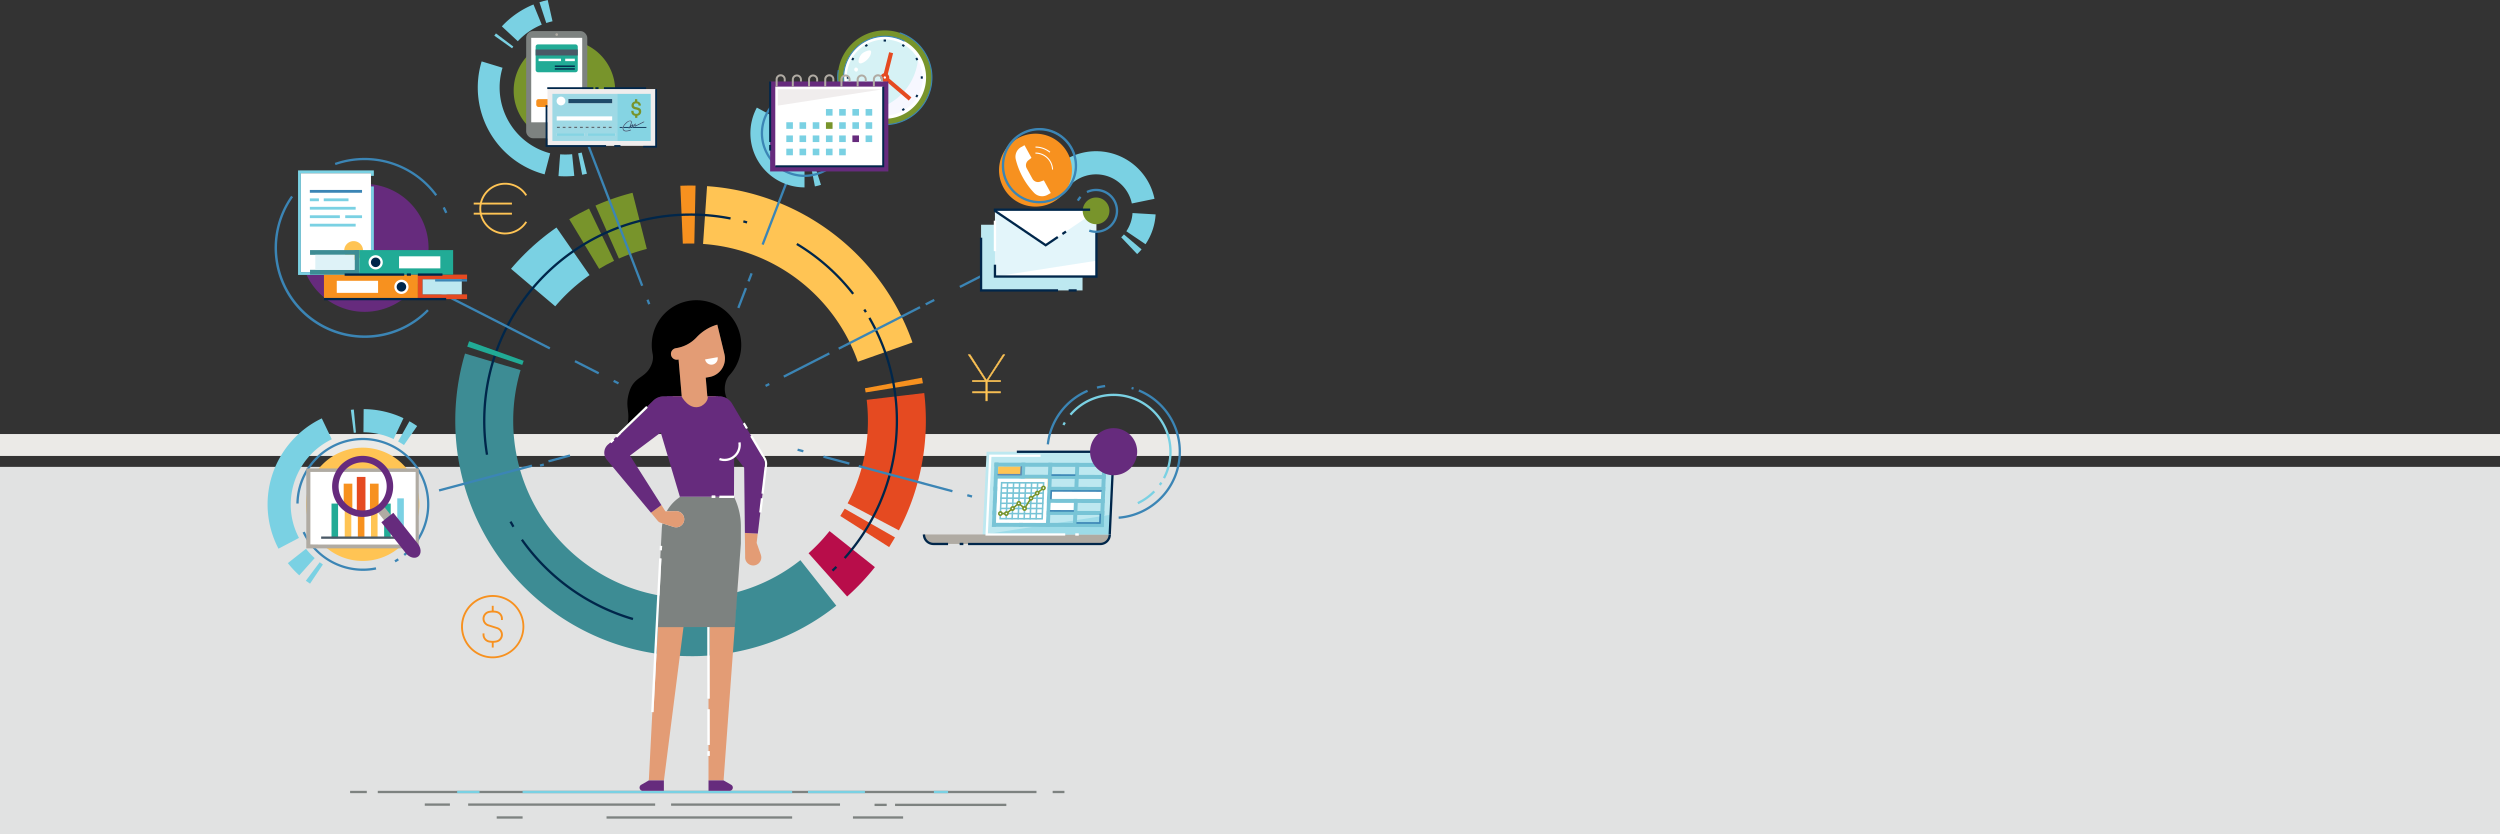 <svg id="Layer_9" data-name="Layer 9" xmlns="http://www.w3.org/2000/svg" xmlns:xlink="http://www.w3.org/1999/xlink" viewBox="0 0 2565.22 855.97"><rect x="0" y="0" width="2565.22" height="855.97" fill="#333333" stroke="none"/><defs><style>.cls-1{fill:none;}.cls-2{fill:#e1e2e2;}.cls-3{fill:#ebeae7;}.cls-4{clip-path:url(#clip-path);}.cls-5{fill:#ffc454;}.cls-6{fill:#b80d4a;}.cls-7{fill:#e54a21;}.cls-8{fill:#f7911f;}.cls-9{fill:#78942b;}.cls-10{fill:#7ad1e3;}.cls-11{fill:#3d8c94;}.cls-12{fill:#00264a;}.cls-13{fill:#21ab96;}.cls-14{fill:#bde8f0;}.cls-15{fill:#b0aba3;}.cls-16{fill:#9cdbe8;}.cls-17{fill:#fff;}.cls-18{fill:#78c4d6;}.cls-19{fill:#ffc25c;}.cls-20{fill:#3b85b5;}.cls-21{fill:#5e8ab5;}.cls-22{fill:#662b7d;}.cls-23{fill:#e3f5fa;}.cls-24{fill:#f7f7ff;}.cls-25{fill:#d6f2f5;}.cls-26{fill:#f0eded;}.cls-27{fill:#7d8280;}.cls-28{fill:#4a5966;}.cls-29{fill:#9ed9e5;}.cls-30{fill:#85d4e3;}.cls-31{fill:#1f4a69;}.cls-32{fill:#576e78;}.cls-33{fill:#1a4769;}.cls-34{fill:#def2f7;}.cls-35{fill:#e39c75;}</style><clipPath id="clip-path" transform="translate(0 0)"><rect class="cls-1" width="2565.22" height="855.97"/></clipPath></defs><rect class="cls-2" y="479.06" width="2565.22" height="376.9"/><rect class="cls-3" y="445.35" width="2565.22" height="22.49"/><g class="cls-4"><path class="cls-5" d="M880.22,371.2A181.78,181.78,0,0,0,721.39,250.31L725.5,191a241.15,241.15,0,0,1,210.78,160.4Z" transform="translate(0 0)"/><path class="cls-6" d="M869.25,612.06l-39.59-44.38a182.87,182.87,0,0,0,21.5-22.76l46.57,37a243.82,243.82,0,0,1-28.48,30.15" transform="translate(0 0)"/><path class="cls-7" d="M912.35,561.39l-50.16-31.94c1.57-2.46,3.09-5,4.52-7.48l51.63,29.49c-1.9,3.33-3.91,6.67-6,9.93" transform="translate(0 0)"/><path class="cls-7" d="M922.35,544.17l-52.62-27.7a179.87,179.87,0,0,0,20.82-84.63,184.32,184.32,0,0,0-1.26-21.57l59.06-7a242.36,242.36,0,0,1-26,140.86" transform="translate(0 0)"/><path class="cls-8" d="M888.23,402.67c-.23-1.43-.47-2.86-.74-4.28L946,387.54q.52,2.83,1,5.69Z" transform="translate(0 0)"/><path class="cls-8" d="M700.64,250l-2.55-59.41c5.17-.22,10.42-.28,15.59-.17l-1.26,59.45c-3.9-.08-7.88,0-11.78.13" transform="translate(0 0)"/><path class="cls-9" d="M635.07,265.32,611,210.94a239.43,239.43,0,0,1,38.06-13.14l14.62,57.64a181.39,181.39,0,0,0-28.63,9.88" transform="translate(0 0)"/><path class="cls-9" d="M614.8,275.87l-30.7-50.93c6.56-4,13.38-7.64,20.29-10.95l25.69,53.63c-5.2,2.49-10.34,5.27-15.28,8.25" transform="translate(0 0)"/><path class="cls-10" d="M569.69,314.27l-45.36-38.45A242.74,242.74,0,0,1,571,233.45l33.94,48.84a183.08,183.08,0,0,0-35.2,32" transform="translate(0 0)"/><path class="cls-11" d="M708.59,673.27c-133.13,0-241.44-108.3-241.44-241.43a241.85,241.85,0,0,1,10-69.07l57,17a182.25,182.25,0,0,0-7.55,52.08c0,100.34,81.63,182,182,182a180,180,0,0,0,112.66-39.07l36.85,46.68a239,239,0,0,1-149.51,51.85" transform="translate(0 0)"/><path class="cls-12" d="M766.24,229.32c-1.26-.36-2.53-.71-3.8-1l.61-2.3q1.92.51,3.84,1.05Z" transform="translate(0 0)"/><path class="cls-12" d="M498.54,466.74a215,215,0,0,1-2.84-34.9C495.7,314.45,591.2,219,708.59,219a214.47,214.47,0,0,1,41.24,4l-.46,2.34a212.09,212.09,0,0,0-40.78-3.95c-116.08,0-210.51,94.43-210.51,210.51a212.57,212.57,0,0,0,2.81,34.52Z" transform="translate(0 0)"/><path class="cls-12" d="M525.85,541.13c-1-1.74-2.07-3.52-3.07-5.3l2.08-1.16c1,1.76,2,3.52,3,5.23Z" transform="translate(0 0)"/><path class="cls-12" d="M649.17,636.32a213.8,213.8,0,0,1-114.63-81.86l1.94-1.37A211.43,211.43,0,0,0,649.83,634Z" transform="translate(0 0)"/><path class="cls-12" d="M855,586.4l-1.64-1.72q2-1.92,4-3.89l1.68,1.68c-1.32,1.33-2.67,2.64-4,3.93" transform="translate(0 0)"/><path class="cls-12" d="M867.57,573.42l-1.77-1.58a210.62,210.62,0,0,0,25.25-245.06l2.06-1.19a213,213,0,0,1-25.54,247.83" transform="translate(0 0)"/><path class="cls-12" d="M887.52,320.89c-.56-.9-1.12-1.79-1.69-2.68l2-1.29c.58.9,1.15,1.8,1.71,2.71Z" transform="translate(0 0)"/><path class="cls-12" d="M874.49,302.24A210.58,210.58,0,0,0,817,251.35l1.23-2a212.89,212.89,0,0,1,58.13,51.46Z" transform="translate(0 0)"/><path class="cls-13" d="M535.85,374.42l-56.43-18.74q.91-2.78,1.91-5.53l56,20.1c-.5,1.39-1,2.78-1.45,4.17" transform="translate(0 0)"/><path class="cls-14" d="M1142.64,463.54l-3,64.61v0l-.36,7.93-.58,12.31a8.54,8.54,0,0,1-8.53,8.15H1007.94l.38-8.15,4-84.87Z" transform="translate(0 0)"/><path class="cls-15" d="M1138.68,548.42l0,.45a9.73,9.73,0,0,1-9.71,9.28H957.76a9.73,9.73,0,0,1-9.73-9.73Z" transform="translate(0 0)"/><path class="cls-12" d="M972.79,559.33h-15a10.93,10.93,0,0,1-10.92-10.91h2.38a8.55,8.55,0,0,0,8.54,8.54h15Z" transform="translate(0 0)"/></g><rect class="cls-12" x="984.67" y="556.96" width="3.82" height="2.38"/><g class="cls-4"><path class="cls-12" d="M1129,559.33H993.33V557H1129a8.53,8.53,0,0,0,8.53-8.14l0-.46,2.37.11,0,.46a10.89,10.89,0,0,1-10.9,10.4" transform="translate(0 0)"/></g><polygon class="cls-16" points="1139.62 528.17 1139.26 536.1 1138.68 548.41 1009.64 548.41 1014.08 547.72 1139.62 528.17"/><polygon class="cls-12" points="1139.87 548.47 1137.5 548.36 1141.39 464.73 1043.36 464.73 1043.36 462.36 1143.88 462.36 1139.87 548.47"/><rect class="cls-17" x="1103.32" y="547.23" width="3.59" height="2.38"/><polygon class="cls-17" points="1093 549.6 1011.16 549.6 1015.03 466.43 1067.67 466.43 1067.67 468.8 1017.3 468.8 1013.65 547.23 1093 547.23 1093 549.6"/><polygon class="cls-18" points="1135.02 479.15 1020.27 478.85 1020.44 474.69 1135.19 474.99 1135.02 479.15"/><polygon class="cls-18" points="1132.52 540.82 1017.76 540.52 1017.93 536.36 1132.68 536.65 1132.52 540.82"/><polygon class="cls-18" points="1024.52 474.7 1021.84 540.53 1017.76 540.52 1020.44 474.69 1024.52 474.7"/><polygon class="cls-18" points="1135.19 474.99 1132.52 540.82 1128.44 540.8 1131.11 474.98 1135.19 474.99"/><polygon class="cls-18" points="1107.52 474.92 1104.85 540.74 1100.77 540.73 1103.44 474.9 1107.52 474.92"/><polygon class="cls-18" points="1079.86 474.84 1077.18 540.67 1073.1 540.66 1075.78 474.83 1079.86 474.84"/><polygon class="cls-18" points="1052.19 474.77 1049.51 540.6 1045.43 540.59 1048.11 474.76 1052.19 474.77"/><polygon class="cls-18" points="1133.02 528.48 1018.26 528.18 1018.43 524.02 1133.19 524.32 1133.02 528.48"/><polygon class="cls-18" points="1133.52 516.15 1018.76 515.85 1018.93 511.69 1133.69 511.99 1133.52 516.15"/><polygon class="cls-18" points="1134.02 503.82 1019.27 503.52 1019.44 499.36 1134.19 499.65 1134.02 503.82"/><polygon class="cls-18" points="1134.52 491.48 1019.77 491.19 1019.94 487.02 1134.69 487.32 1134.52 491.48"/><polygon class="cls-5" points="1047.61 487.1 1024.02 487.03 1024.35 478.86 1047.94 478.93 1047.61 487.1"/><polygon class="cls-19" points="1074.77 499.5 1051.18 499.44 1051.52 491.27 1075.11 491.33 1074.77 499.5"/><polygon class="cls-17" points="1101.44 524.24 1077.85 524.18 1078.18 516.01 1101.77 516.07 1101.44 524.24"/><polygon class="cls-17" points="1129.61 511.98 1078.35 511.84 1078.68 503.67 1129.94 503.81 1129.61 511.98"/><polygon class="cls-17" points="1073.25 536.5 1022.01 536.37 1023.85 491.2 1075.09 491.33 1073.25 536.5"/><polygon class="cls-20" points="1047.87 487.37 1024.01 487.31 1024.03 486.76 1047.35 486.82 1047.67 478.93 1048.21 478.93 1047.87 487.37"/><polygon class="cls-21" points="1047.87 487.37 1047.87 486.85 1024.55 486.79 1024.55 486.78 1024.03 486.76 1024.03 487.28 1047.85 487.34 1048.17 479.45 1048.21 479.45 1048.21 478.93 1047.69 478.9 1047.35 487.35 1047.87 487.37 1047.87 486.85 1047.87 487.37 1048.39 487.39 1048.75 478.41 1047.17 478.4 1046.85 486.29 1023.53 486.23 1023.46 487.83 1048.37 487.89 1048.39 487.39 1047.87 487.37"/><path class="cls-18" d="M1026.54,531.94l42.56.11,1.47-36.29-42.55-.11Zm43.08.66-43.64-.11,1.52-37.4,43.64.12Z" transform="translate(0 0)"/><path class="cls-18" d="M1026.54,531.94v.52l43.06.11,1.52-37.33-43.6-.11L1026,532.45h.54v-.52l.52,0,1.46-35.79,41.51.11-1.43,35.24-42.06-.11v.53l.52,0Zm43.08.66v-.52l-43.1-.11,1.48-36.35,42.6.11-1.5,36.85.52,0v0l.52,0,1.54-37.93-44.68-.12L1025.43,533l44.69.11,0-.5Z" transform="translate(0 0)"/><path class="cls-17" d="M1033.92,495.22l-1.51,37.09Z" transform="translate(0 0)"/><polygon class="cls-18" points="1034.19 495.22 1033.65 495.22 1032.14 532.31 1032.68 532.31 1034.19 495.22"/><polygon class="cls-18" points="1034.19 495.22 1034.19 494.7 1033.65 494.7 1033.15 494.7 1031.6 532.83 1033.18 532.83 1034.73 494.7 1034.19 494.7 1034.19 495.22 1033.67 495.2 1032.18 531.79 1032.14 531.79 1032.14 532.31 1032.66 532.33 1034.15 495.75 1034.19 495.75 1034.19 495.22 1033.67 495.2 1034.19 495.22"/><path class="cls-17" d="M1040.08,495.24l-1.51,37.08Z" transform="translate(0 0)"/><polygon class="cls-18" points="1040.35 495.24 1039.81 495.24 1038.3 532.32 1038.84 532.32 1040.35 495.24"/><polygon class="cls-18" points="1040.35 495.24 1040.35 494.72 1039.81 494.72 1039.31 494.72 1037.76 532.84 1039.34 532.85 1040.89 494.72 1040.35 494.72 1040.35 495.24 1039.83 495.22 1038.34 531.8 1038.3 531.8 1038.3 532.32 1038.82 532.34 1040.31 495.76 1040.35 495.76 1040.35 495.24 1039.83 495.22 1040.35 495.24"/><path class="cls-17" d="M1046.24,495.26l-1.51,37.08Z" transform="translate(0 0)"/><polygon class="cls-18" points="1046.51 495.26 1045.96 495.25 1044.45 532.34 1045 532.34 1046.51 495.26"/><polygon class="cls-18" points="1046.51 495.26 1046.51 494.74 1045.96 494.73 1045.46 494.73 1043.91 532.86 1045.5 532.86 1047.05 494.74 1046.51 494.74 1046.51 495.26 1045.99 495.24 1044.5 531.82 1044.46 531.82 1044.45 532.34 1044.97 532.36 1046.46 495.78 1046.51 495.78 1046.51 495.26 1045.99 495.24 1046.51 495.26"/><path class="cls-17" d="M1052.39,495.27l-1.51,37.09Z" transform="translate(0 0)"/><polygon class="cls-18" points="1052.66 495.27 1052.12 495.27 1050.61 532.36 1051.16 532.36 1052.66 495.27"/><polygon class="cls-18" points="1052.66 495.27 1052.66 494.75 1052.12 494.75 1051.62 494.75 1050.07 532.88 1051.66 532.88 1053.21 494.75 1052.66 494.75 1052.66 495.27 1052.14 495.25 1050.65 531.83 1050.61 531.83 1050.61 532.36 1051.13 532.38 1052.62 495.79 1052.66 495.79 1052.66 495.27 1052.14 495.25 1052.66 495.27"/><path class="cls-17" d="M1058.55,495.29,1057,532.37Z" transform="translate(0 0)"/><polygon class="cls-18" points="1058.82 495.29 1058.28 495.29 1056.77 532.37 1057.31 532.37 1058.82 495.29"/><polygon class="cls-18" points="1058.82 495.29 1058.82 494.77 1058.28 494.76 1057.78 494.76 1056.23 532.89 1057.81 532.89 1059.36 494.77 1058.82 494.77 1058.82 495.29 1058.3 495.27 1056.81 531.85 1056.77 531.85 1056.77 532.37 1057.29 532.39 1058.78 495.81 1058.82 495.81 1058.82 495.29 1058.3 495.27 1058.82 495.29"/><path class="cls-17" d="M1064.71,495.3l-1.51,37.09Z" transform="translate(0 0)"/><polygon class="cls-18" points="1064.98 495.3 1064.43 495.3 1062.93 532.39 1063.47 532.39 1064.98 495.3"/><polygon class="cls-18" points="1064.98 495.3 1064.98 494.78 1064.44 494.78 1063.93 494.78 1062.38 532.91 1063.97 532.91 1065.52 494.78 1064.98 494.78 1064.98 495.3 1064.46 495.28 1062.97 531.87 1062.93 531.87 1062.93 532.39 1063.45 532.41 1064.93 495.82 1064.98 495.82 1064.98 495.3 1064.46 495.28 1064.98 495.3"/><path class="cls-17" d="M1069.58,527.06l-43.1-.12Z" transform="translate(0 0)"/><polygon class="cls-18" points="1026.47 527.22 1069.57 527.33 1069.59 526.78 1026.49 526.67 1026.47 527.22"/><polygon class="cls-18" points="1069.59 526.78 1069.59 526.26 1025.99 526.14 1025.92 527.74 1070.07 527.86 1070.13 526.26 1069.59 526.26 1069.59 526.78 1069.07 526.76 1069.07 526.81 1027.01 526.7 1027.01 526.69 1026.49 526.67 1026.49 527.19 1069.59 527.3 1069.59 526.78 1069.07 526.76 1069.59 526.78"/><path class="cls-17" d="M1069.79,521.79l-43.1-.11Z" transform="translate(0 0)"/><polygon class="cls-18" points="1026.68 521.96 1069.78 522.07 1069.81 521.51 1026.7 521.4 1026.68 521.96"/><polygon class="cls-18" points="1069.81 521.51 1069.81 520.99 1026.2 520.88 1026.14 522.48 1070.28 522.59 1070.35 521 1069.81 520.99 1069.81 521.51 1069.28 521.49 1069.28 521.55 1027.22 521.44 1027.22 521.42 1026.7 521.4 1026.7 521.92 1069.8 522.04 1069.81 521.51 1069.28 521.49 1069.81 521.51"/><path class="cls-17" d="M1070,516.53l-43.1-.11Z" transform="translate(0 0)"/><polygon class="cls-18" points="1026.9 516.7 1070 516.81 1070.02 516.25 1026.92 516.14 1026.9 516.7"/><polygon class="cls-18" points="1070.02 516.25 1070.02 515.73 1026.42 515.62 1026.35 517.22 1070.5 517.33 1070.56 515.73 1070.02 515.73 1070.02 516.25 1069.5 516.23 1069.5 516.28 1027.44 516.17 1027.44 516.16 1026.92 516.14 1026.92 516.66 1070.02 516.77 1070.02 516.25 1069.5 516.23 1070.02 516.25"/><path class="cls-17" d="M1070.22,511.27l-43.1-.12Z" transform="translate(0 0)"/><polygon class="cls-18" points="1027.11 511.43 1070.21 511.54 1070.23 510.99 1027.13 510.88 1027.11 511.43"/><polygon class="cls-18" points="1070.23 510.99 1070.23 510.47 1026.63 510.36 1026.57 511.95 1070.71 512.07 1070.78 510.47 1070.23 510.47 1070.23 510.99 1069.71 510.97 1069.71 511.02 1027.65 510.91 1027.65 510.9 1027.13 510.88 1027.13 511.4 1070.23 511.51 1070.23 510.99 1069.71 510.97 1070.23 510.99"/><path class="cls-17" d="M1070.44,506l-43.1-.11Z" transform="translate(0 0)"/><polygon class="cls-18" points="1027.33 506.17 1070.42 506.28 1070.45 505.73 1027.35 505.61 1027.33 506.17"/><polygon class="cls-18" points="1070.45 505.73 1070.45 505.2 1026.85 505.09 1026.78 506.69 1070.92 506.8 1070.99 505.21 1070.45 505.2 1070.45 505.73 1069.93 505.7 1069.92 505.76 1027.87 505.65 1027.87 505.64 1027.35 505.61 1027.35 506.13 1070.45 506.25 1070.45 505.73 1069.93 505.7 1070.45 505.73"/><path class="cls-17" d="M1070.65,500.74l-43.1-.11Z" transform="translate(0 0)"/><polygon class="cls-18" points="1027.54 500.91 1070.64 501.02 1070.66 500.46 1027.56 500.35 1027.54 500.91"/><polygon class="cls-18" points="1070.66 500.46 1070.66 499.94 1027.06 499.83 1027 501.43 1071.14 501.54 1071.2 499.94 1070.66 499.94 1070.66 500.46 1070.14 500.44 1070.14 500.5 1028.08 500.39 1028.08 500.37 1027.56 500.35 1027.56 500.87 1070.66 500.98 1070.66 500.46 1070.14 500.44 1070.66 500.46"/><polygon class="cls-21" points="1070.48 500.53 1057.7 511.05 1051.26 521.32 1045.39 516.1 1032.54 526.68 1026.49 526.67 1026.47 527.22 1032.72 527.24 1045.36 516.83 1051.37 522.17 1058.1 511.42 1070.81 500.95 1070.48 500.53"/><polygon class="cls-9" points="1070.48 500.53 1070.15 500.13 1057.3 510.7 1051.15 520.52 1045.4 515.42 1032.36 526.16 1025.99 526.14 1025.92 527.74 1032.9 527.76 1045.35 517.51 1051.48 522.97 1058.5 511.77 1071.53 501.03 1070.56 499.78 1070.15 500.13 1070.48 500.53 1070.07 500.85 1070.09 500.87 1057.71 511.07 1051.25 521.37 1045.37 516.14 1032.53 526.72 1027.01 526.7 1027.01 526.69 1026.49 526.67 1026.49 527.19 1032.73 527.2 1045.37 516.79 1051.38 522.12 1058.1 511.4 1070.81 500.93 1070.48 500.53 1070.07 500.85 1070.48 500.53"/><g class="cls-4"><path class="cls-17" d="M1028.11,527a1.57,1.57,0,0,0-1.56-1.67,1.73,1.73,0,0,0-1.7,1.66,1.57,1.57,0,0,0,1.56,1.67,1.73,1.73,0,0,0,1.7-1.66" transform="translate(0 0)"/><path class="cls-9" d="M1027.84,527a1.31,1.31,0,0,0-1.3-1.39,1.43,1.43,0,0,0-1.42,1.38,1.31,1.31,0,0,0,1.3,1.39,1.44,1.44,0,0,0,1.42-1.38m.54,0a2,2,0,0,1-2,1.94,1.84,1.84,0,0,1-1.82-1.95,2,2,0,0,1,2-1.94,1.83,1.83,0,0,1,1.82,2" transform="translate(0 0)"/><path class="cls-9" d="M1027.84,527l.52,0v-.08a1.87,1.87,0,0,0-.53-1.31,1.82,1.82,0,0,0-1.29-.55,2,2,0,0,0-1.94,1.89h0V527a1.84,1.84,0,0,0,.52,1.3,1.8,1.8,0,0,0,1.3.55h0a2,2,0,0,0,1.94-1.88l-.52,0-.52,0a.93.93,0,0,1-.9.88h0a.78.78,0,0,1-.78-.81v0h0a.92.92,0,0,1,.9-.88.79.79,0,0,1,.78.81v0Zm.54,0-.52,0a1.51,1.51,0,0,1-1.46,1.44,1.33,1.33,0,0,1-1.31-1.35v0h0a1.5,1.5,0,0,1,1.45-1.44h0V525l-.06.49h.07V525l-.06.49h.07a1.32,1.32,0,0,1,1.3,1.35v.06l.52,0-.52,0,.52,0h.52v-.09a2.34,2.34,0,0,0-2.34-2.39V525l.06-.52h-.08v0h0v0a2.54,2.54,0,0,0-2.5,2.44l.53,0-.52,0V527a2.41,2.41,0,0,0,.68,1.68,2.31,2.31,0,0,0,1.67.71,2.54,2.54,0,0,0,2.5-2.44h-.52Z" transform="translate(0 0)"/><path class="cls-17" d="M1034.26,527a1.58,1.58,0,0,0-1.56-1.67A1.74,1.74,0,0,0,1031,527a1.57,1.57,0,0,0,1.56,1.66,1.72,1.72,0,0,0,1.7-1.66" transform="translate(0 0)"/><path class="cls-9" d="M1034,527a1.31,1.31,0,0,0-1.3-1.39,1.45,1.45,0,0,0-1.42,1.39,1.31,1.31,0,0,0,1.3,1.39A1.45,1.45,0,0,0,1034,527m.54,0a2,2,0,0,1-2,1.94,1.83,1.83,0,0,1-1.82-1.95,2,2,0,0,1,2-1.93,1.82,1.82,0,0,1,1.82,1.94" transform="translate(0 0)"/><path class="cls-9" d="M1034,527l.52,0v-.08a1.88,1.88,0,0,0-.52-1.3,1.82,1.82,0,0,0-1.3-.55,2,2,0,0,0-1.94,1.88h0V527a1.91,1.91,0,0,0,.52,1.31,1.8,1.8,0,0,0,1.3.55h0a2,2,0,0,0,1.94-1.89l-.52,0-.52,0a.93.93,0,0,1-.9.89h0a.8.8,0,0,1-.79-.82v0h0a.93.93,0,0,1,.9-.89.79.79,0,0,1,.78.81v0Zm.54,0-.52,0a1.49,1.49,0,0,1-1.46,1.44,1.3,1.3,0,0,1-1.3-1.34v0h0a1.49,1.49,0,0,1,1.46-1.44,1.3,1.3,0,0,1,1.3,1.34V527h.52l-.52,0,.52,0,.52,0v-.1a2.41,2.41,0,0,0-.68-1.68,2.34,2.34,0,0,0-1.67-.7,2.52,2.52,0,0,0-2.5,2.43l.52,0-.52,0V527a2.41,2.41,0,0,0,.68,1.68,2.34,2.34,0,0,0,1.67.7,2.52,2.52,0,0,0,2.5-2.43h0Z" transform="translate(0 0)"/><path class="cls-17" d="M1040.63,521.72a1.57,1.57,0,0,0-1.56-1.67,1.72,1.72,0,0,0-1.7,1.66,1.57,1.57,0,0,0,1.56,1.67,1.73,1.73,0,0,0,1.7-1.66" transform="translate(0 0)"/><path class="cls-9" d="M1040.36,521.72a1.32,1.32,0,0,0-1.3-1.4,1.45,1.45,0,0,0-1.42,1.39,1.32,1.32,0,0,0,1.3,1.39,1.44,1.44,0,0,0,1.42-1.38m.54,0a2,2,0,0,1-2,1.94,1.84,1.84,0,0,1-1.82-1.95,2,2,0,0,1,2-1.94,1.83,1.83,0,0,1,1.82,2" transform="translate(0 0)"/><path class="cls-9" d="M1040.36,521.72h.52v-.07a1.86,1.86,0,0,0-.52-1.31,1.8,1.8,0,0,0-1.3-.55,2,2,0,0,0-1.94,1.89h0v.09a1.85,1.85,0,0,0,.53,1.3,1.78,1.78,0,0,0,1.29.55h0a2,2,0,0,0,1.94-1.88h-.52l-.52,0a.93.93,0,0,1-.9.89h0a.8.8,0,0,1-.79-.81v0h0a.92.92,0,0,1,.9-.88.78.78,0,0,1,.78.81v0h0Zm.54,0-.52,0a1.48,1.48,0,0,1-1.46,1.43,1.3,1.3,0,0,1-1.3-1.34v0h0a1.5,1.5,0,0,1,1.46-1.44h0a1.31,1.31,0,0,1,1.3,1.35v.06h0l.52,0h.53v-.09a2.41,2.41,0,0,0-.68-1.69,2.34,2.34,0,0,0-1.67-.7,2.53,2.53,0,0,0-2.5,2.44l.52,0-.52,0v.11a2.41,2.41,0,0,0,.68,1.68,2.31,2.31,0,0,0,1.67.71,2.53,2.53,0,0,0,2.5-2.44h-.52Z" transform="translate(0 0)"/><path class="cls-17" d="M1047,516.47a1.57,1.57,0,0,0-1.56-1.67,1.73,1.73,0,0,0-1.7,1.66,1.57,1.57,0,0,0,1.56,1.67,1.72,1.72,0,0,0,1.7-1.66" transform="translate(0 0)"/><path class="cls-9" d="M1046.73,516.47a1.31,1.31,0,0,0-1.3-1.39,1.44,1.44,0,0,0-1.42,1.38,1.32,1.32,0,0,0,1.31,1.39,1.43,1.43,0,0,0,1.41-1.38m.55,0a2,2,0,0,1-2,1.94,1.84,1.84,0,0,1-1.82-1.95,2,2,0,0,1,2-1.94,1.85,1.85,0,0,1,1.83,2" transform="translate(0 0)"/><path class="cls-9" d="M1046.73,516.47l.52,0v-.08a1.88,1.88,0,0,0-.52-1.31,1.84,1.84,0,0,0-1.3-.54,2,2,0,0,0-1.94,1.88v.08a1.89,1.89,0,0,0,.53,1.31,1.81,1.81,0,0,0,1.29.54,2,2,0,0,0,1.94-1.88l-.52,0-.52,0a.92.92,0,0,1-.89.88.8.8,0,0,1-.79-.81v0a.93.93,0,0,1,.9-.88.78.78,0,0,1,.78.81v0Zm.55,0-.52,0a1.51,1.51,0,0,1-1.47,1.44h0a1.32,1.32,0,0,1-1.31-1.35v0h0a1.51,1.51,0,0,1,1.46-1.44,1.33,1.33,0,0,1,1.31,1.35v.06h0l.52,0,.52,0v-.1a2.41,2.41,0,0,0-.68-1.68,2.29,2.29,0,0,0-1.67-.71,2.54,2.54,0,0,0-2.5,2.44l.52,0-.52,0v.11a2.44,2.44,0,0,0,.67,1.69,2.34,2.34,0,0,0,1.67.7h0a2.54,2.54,0,0,0,2.51-2.44h0Z" transform="translate(0 0)"/><path class="cls-17" d="M1053,521.75a1.57,1.57,0,0,0-1.57-1.67,1.73,1.73,0,0,0-1.7,1.66,1.58,1.58,0,0,0,1.57,1.67,1.73,1.73,0,0,0,1.7-1.66" transform="translate(0 0)"/><path class="cls-9" d="M1052.67,521.75a1.3,1.3,0,0,0-1.3-1.39,1.43,1.43,0,0,0-1.41,1.38,1.3,1.3,0,0,0,1.3,1.39,1.44,1.44,0,0,0,1.41-1.38m.55,0a2,2,0,0,1-2,1.94,1.85,1.85,0,0,1-1.83-2,2,2,0,0,1,2-1.94,1.85,1.85,0,0,1,1.83,2" transform="translate(0 0)"/><path class="cls-9" d="M1052.67,521.75l.53,0v-.08a1.87,1.87,0,0,0-.53-1.31,1.84,1.84,0,0,0-1.3-.54,2,2,0,0,0-1.94,1.88h0v.08a1.89,1.89,0,0,0,.53,1.31,1.84,1.84,0,0,0,1.3.54h0a2,2,0,0,0,1.94-1.88l-.53,0-.52,0a.91.91,0,0,1-.89.88h0a.78.78,0,0,1-.78-.81v0h0a.91.91,0,0,1,.89-.88.78.78,0,0,1,.78.81v0Zm.55,0-.52,0a1.51,1.51,0,0,1-1.46,1.44,1.33,1.33,0,0,1-1.31-1.35v-.05h0a1.51,1.51,0,0,1,1.46-1.44,1.33,1.33,0,0,1,1.31,1.35v.06l.52,0-.52,0,.52,0h.52v-.09a2.39,2.39,0,0,0-.68-1.69,2.32,2.32,0,0,0-1.66-.7,2.54,2.54,0,0,0-2.51,2.44l.52,0-.52,0v.11a2.37,2.37,0,0,0,.68,1.68,2.29,2.29,0,0,0,1.66.71,2.54,2.54,0,0,0,2.51-2.44h-.52Z" transform="translate(0 0)"/><path class="cls-17" d="M1059.53,511.24a1.57,1.57,0,0,0-1.56-1.67,1.73,1.73,0,0,0-1.7,1.66,1.57,1.57,0,0,0,1.56,1.67,1.72,1.72,0,0,0,1.7-1.66" transform="translate(0 0)"/><path class="cls-9" d="M1059.26,511.24a1.31,1.31,0,0,0-1.3-1.39,1.44,1.44,0,0,0-1.42,1.38,1.31,1.31,0,0,0,1.3,1.39,1.44,1.44,0,0,0,1.42-1.38m.54,0a2,2,0,0,1-2,1.94,1.84,1.84,0,0,1-1.82-1.95,2,2,0,0,1,2-1.94,1.83,1.83,0,0,1,1.82,1.95" transform="translate(0 0)"/><path class="cls-9" d="M1059.26,511.24l.52,0v-.08a1.91,1.91,0,0,0-.52-1.31,1.84,1.84,0,0,0-1.3-.54,2,2,0,0,0-1.94,1.88v.08a1.92,1.92,0,0,0,.52,1.31,1.85,1.85,0,0,0,1.3.54h0a2,2,0,0,0,1.94-1.88l-.52,0-.52,0a.93.93,0,0,1-.9.88h0a.8.8,0,0,1-.79-.81v0a.93.93,0,0,1,.9-.88.79.79,0,0,1,.78.81v0Zm.54,0-.52,0a1.51,1.51,0,0,1-1.46,1.44,1.32,1.32,0,0,1-1.3-1.35v-.05h0a1.51,1.51,0,0,1,1.46-1.44,1.32,1.32,0,0,1,1.3,1.35v.06h0l.52,0,.53,0v-.1a2.45,2.45,0,0,0-.68-1.69,2.34,2.34,0,0,0-1.67-.7,2.54,2.54,0,0,0-2.5,2.44l.52,0-.52,0v.11a2.41,2.41,0,0,0,.68,1.68,2.31,2.31,0,0,0,1.67.71,2.54,2.54,0,0,0,2.51-2.44h0Z" transform="translate(0 0)"/><path class="cls-17" d="M1065.9,506a1.57,1.57,0,0,0-1.56-1.67,1.73,1.73,0,0,0-1.7,1.66,1.57,1.57,0,0,0,1.56,1.67,1.72,1.72,0,0,0,1.7-1.66" transform="translate(0 0)"/><path class="cls-9" d="M1065.63,506a1.31,1.31,0,0,0-1.3-1.39,1.44,1.44,0,0,0-1.42,1.38,1.33,1.33,0,0,0,1.31,1.4,1.44,1.44,0,0,0,1.41-1.39m.55,0a2,2,0,0,1-2,1.94,1.83,1.83,0,0,1-1.82-1.95,2,2,0,0,1,2-1.94,1.85,1.85,0,0,1,1.83,1.95" transform="translate(0 0)"/><path class="cls-9" d="M1065.63,506l.52,0v-.08a1.84,1.84,0,0,0-.52-1.3,1.8,1.8,0,0,0-1.3-.55,2,2,0,0,0-1.94,1.88h0V506a1.87,1.87,0,0,0,.53,1.31,1.78,1.78,0,0,0,1.29.55h0a2,2,0,0,0,1.93-1.89l-.52,0-.52,0a.92.92,0,0,1-.89.88h0a.79.79,0,0,1-.79-.81v0h0a.93.93,0,0,1,.9-.88.78.78,0,0,1,.78.81v0Zm.55,0-.53,0a1.5,1.5,0,0,1-1.46,1.44,1.31,1.31,0,0,1-1.3-1.35V506h0a1.49,1.49,0,0,1,1.46-1.43h0v-.49l-.06.48h.07v-.49l-.06.48h.06a1.31,1.31,0,0,1,1.31,1.34V506h0l.53,0,.52,0v-.1a2.41,2.41,0,0,0-.68-1.68,2.29,2.29,0,0,0-1.67-.71V504l.07-.51h-.08v0h0v0a2.54,2.54,0,0,0-2.5,2.44l.52,0-.52,0v.11a2.41,2.41,0,0,0,.67,1.69,2.34,2.34,0,0,0,1.67.7,2.54,2.54,0,0,0,2.51-2.44h0Z" transform="translate(0 0)"/><path class="cls-17" d="M1072.28,500.74a1.59,1.59,0,0,0-1.57-1.67,1.74,1.74,0,0,0-1.7,1.67,1.58,1.58,0,0,0,1.57,1.67,1.74,1.74,0,0,0,1.7-1.67" transform="translate(0 0)"/><path class="cls-9" d="M1072,500.74a1.31,1.31,0,0,0-1.3-1.39,1.45,1.45,0,0,0-1.42,1.39,1.32,1.32,0,0,0,1.31,1.39,1.44,1.44,0,0,0,1.41-1.39m.55,0a2,2,0,0,1-2,1.94,1.83,1.83,0,0,1-1.82-1.94,2,2,0,0,1,2-1.94,1.84,1.84,0,0,1,1.83,1.94" transform="translate(0 0)"/><path class="cls-9" d="M1072,500.74l.52,0v-.09a1.83,1.83,0,0,0-1.82-1.85,2,2,0,0,0-1.94,1.88h0v.09a1.85,1.85,0,0,0,.53,1.3,1.8,1.8,0,0,0,1.29.55,2,2,0,0,0,1.94-1.88l-.52,0-.52,0a.92.92,0,0,1-.89.89.8.8,0,0,1-.79-.81v0h0a.93.93,0,0,1,.9-.89.79.79,0,0,1,.78.81v0Zm.55,0-.52,0a1.5,1.5,0,0,1-1.47,1.44,1.3,1.3,0,0,1-1.3-1.34v-.05h0a1.49,1.49,0,0,1,1.46-1.44,1.31,1.31,0,0,1,1.31,1.34v.07h0l.52,0,.52,0v-.1a2.41,2.41,0,0,0-.68-1.68,2.32,2.32,0,0,0-1.67-.7,2.53,2.53,0,0,0-2.5,2.43l.52,0-.52,0v.11a2.4,2.4,0,0,0,.67,1.68,2.36,2.36,0,0,0,1.67.7,2.54,2.54,0,0,0,2.51-2.43h0Z" transform="translate(0 0)"/></g><polygon class="cls-20" points="1078.62 511.84 1078.08 511.84 1078.42 503.39 1129.95 503.53 1129.93 504.08 1078.94 503.95 1078.62 511.84"/><polygon class="cls-20" points="1078.62 511.84 1078.62 511.32 1078.62 511.32 1078.92 503.92 1129.41 504.05 1129.41 504.06 1129.93 504.08 1129.93 503.56 1078.44 503.43 1078.1 511.82 1078.62 511.84 1078.62 511.32 1078.62 511.84 1079.14 511.87 1079.44 504.47 1130.43 504.61 1130.5 503.01 1077.92 502.87 1077.54 512.36 1079.12 512.37 1079.14 511.87 1078.62 511.84"/><polygon class="cls-20" points="1077.84 524.45 1101.43 524.51 1101.45 523.96 1077.86 523.9 1077.84 524.45"/><polygon class="cls-20" points="1101.43 524.51 1101.43 523.99 1078.38 523.93 1078.38 523.92 1077.86 523.9 1077.86 524.42 1100.91 524.48 1100.91 524.49 1101.43 524.51 1101.43 523.99 1101.43 524.51 1101.95 524.54 1101.97 523.98 1101.99 523.44 1077.36 523.38 1077.29 524.97 1101.93 525.04 1101.95 524.54 1101.43 524.51"/><polygon class="cls-20" points="1128.87 536.92 1105 536.86 1105.03 536.3 1128.34 536.36 1128.7 527.63 1129.24 527.63 1128.87 536.92"/><polygon class="cls-20" points="1128.87 536.92 1128.87 536.4 1105.55 536.34 1105.55 536.33 1105.03 536.3 1105.03 536.83 1128.84 536.89 1129.2 528.15 1129.24 528.15 1129.24 527.63 1128.72 527.61 1128.35 536.9 1128.87 536.92 1128.87 536.4 1128.87 536.92 1129.39 536.94 1129.79 527.11 1128.2 527.1 1127.84 535.84 1104.53 535.78 1104.46 537.38 1129.37 537.44 1129.39 536.94 1128.87 536.92"/><polygon class="cls-20" points="1079.33 487.72 1102.92 487.78 1102.94 487.23 1079.35 487.17 1079.33 487.72"/><polygon class="cls-20" points="1102.92 487.78 1102.92 487.26 1079.87 487.2 1079.87 487.19 1079.35 487.17 1079.35 487.69 1102.4 487.75 1102.4 487.76 1102.92 487.78 1102.92 487.26 1102.92 487.78 1103.44 487.81 1103.46 487.25 1103.49 486.71 1078.85 486.65 1078.79 488.24 1103.42 488.31 1103.44 487.81 1102.92 487.78"/><g class="cls-4"><path class="cls-20" d="M1147.94,532.38l-.18-2.37a66.74,66.74,0,0,0,20.33-128.25l.9-2.2a69.12,69.12,0,0,1-21,132.82" transform="translate(0 0)"/><path class="cls-20" d="M1162.78,399.83c-.67-.21-1.33-.4-2-.59l.64-2.29c.7.19,1.39.4,2.07.62Z" transform="translate(0 0)"/><path class="cls-20" d="M1125.91,398.88l-.59-2.3a69.68,69.68,0,0,1,8.5-1.64l.3,2.36a65.35,65.35,0,0,0-8.21,1.58" transform="translate(0 0)"/><path class="cls-20" d="M1076.36,456.08l-2.36-.26a69.17,69.17,0,0,1,41.47-55.88l.94,2.19a66.8,66.8,0,0,0-40.05,53.95" transform="translate(0 0)"/><path class="cls-22" d="M1166.84,463.48a24.16,24.16,0,1,1-24.16-24.16,24.16,24.16,0,0,1,24.16,24.16" transform="translate(0 0)"/></g><rect class="cls-20" x="820.19" y="459.21" width="2.38" height="6.12" transform="translate(162.37 1136.1) rotate(-75.01)"/><rect class="cls-20" x="857.05" y="458.37" width="2.38" height="27.54" transform="translate(180.05 1178.93) rotate(-75)"/><rect class="cls-20" x="928.01" y="441.38" width="2.38" height="99.55" transform="translate(214.28 1261.57) rotate(-75)"/><rect class="cls-20" x="993.71" y="506.23" width="2.38" height="5.06" transform="translate(245.88 1338) rotate(-74.99)"/><g class="cls-4"><path class="cls-10" d="M1168,517.35l-1-2.15a57.07,57.07,0,0,0,16.58-11.82l1.7,1.66A59.38,59.38,0,0,1,1168,517.35" transform="translate(0 0)"/><path class="cls-10" d="M1191,498.26l-1.93-1.39c.55-.77,1.08-1.54,1.6-2.33l2,1.29c-.54.82-1.09,1.63-1.66,2.43" transform="translate(0 0)"/><path class="cls-10" d="M1195.4,491.15l-2.1-1.11a57.16,57.16,0,0,0-94-63.75l-1.81-1.55a59.54,59.54,0,0,1,97.92,66.41" transform="translate(0 0)"/><path class="cls-10" d="M1092.21,436.63l-2.09-1.12q.72-1.35,1.5-2.64l2,1.22c-.5.83-1,1.68-1.44,2.54" transform="translate(0 0)"/></g><rect class="cls-20" x="785.31" y="393.84" width="4.25" height="2.38" transform="translate(-93.51 400.84) rotate(-27.02)"/><rect class="cls-20" x="801.38" y="373.37" width="52.46" height="2.38" transform="translate(-79.83 416.85) rotate(-27.02)"/><rect class="cls-20" x="855.47" y="335.3" width="93.69" height="2.38" transform="translate(-54.38 446.64) rotate(-27.02)"/><rect class="cls-20" x="949.27" y="308.86" width="9.9" height="2.38" transform="translate(-36.7 467.33) rotate(-27.02)"/><rect class="cls-20" x="981.76" y="280.2" width="57.41" height="2.38" transform="translate(-17.54 489.76) rotate(-27.02)"/><rect class="cls-14" x="1006.66" y="230.61" width="104.12" height="67.39"/><rect class="cls-23" x="1020.91" y="216.36" width="104.12" height="67.39"/><polygon class="cls-17" points="1020.91 283.75 1125.03 267.52 1125.03 283.75 1020.91 283.75"/><polygon class="cls-17" points="1020.91 216.36 1072.97 251.62 1125.03 216.36 1125.03 215.18 1020.91 215.18 1020.91 216.36"/><g class="cls-4"><path class="cls-10" d="M1166.83,260.72l-16.37-17.22a38.9,38.9,0,0,0,2.79-2.95l18.12,15.36a60.73,60.73,0,0,1-4.54,4.81" transform="translate(0 0)"/><path class="cls-10" d="M1175.41,250.58l-19.69-13.29a37.38,37.38,0,0,0,6.33-18.69l23.71,1.4a61,61,0,0,1-10.35,30.58" transform="translate(0 0)"/><path class="cls-10" d="M1161.35,208.79a37.45,37.45,0,0,0-69.48-10.51l-20.8-11.49A61.22,61.22,0,0,1,1184.62,204Z" transform="translate(0 0)"/><path class="cls-9" d="M1138.35,216.36a13.69,13.69,0,1,1-13.68-13.69,13.68,13.68,0,0,1,13.68,13.69" transform="translate(0 0)"/></g><polygon class="cls-12" points="1126.22 284.94 1019.72 284.94 1019.72 271.6 1022.1 271.6 1022.1 282.56 1123.84 282.56 1123.84 237.72 1126.22 237.72 1126.22 284.94"/><polygon class="cls-12" points="1072.97 253.06 1019.72 216.99 1019.72 213.99 1118.57 213.99 1118.57 216.37 1023.04 216.37 1072.97 250.19 1084.73 242.22 1086.06 244.19 1072.97 253.06"/><rect class="cls-12" x="1089.71" y="237.61" width="4.43" height="2.38" transform="translate(53.67 652.74) rotate(-34.07)"/><rect class="cls-17" x="1019.72" y="226.45" width="2.38" height="31.25"/><polygon class="cls-12" points="1085.66 299.19 1005.47 299.19 1005.47 243.88 1007.85 243.88 1007.85 296.81 1085.66 296.81 1085.66 299.19"/><rect class="cls-12" x="1096.53" y="296.81" width="8.23" height="2.38"/><g class="cls-4"><path class="cls-20" d="M1124.67,239a22.51,22.51,0,0,1-7.38-1.24l.77-2.24a20.25,20.25,0,1,0,6.61-39.39,20,20,0,0,0-8.85,2l-1-2.14a22.34,22.34,0,0,1,9.89-2.27,22.62,22.62,0,0,1,0,45.24" transform="translate(0 0)"/><path class="cls-20" d="M1107,206.46l-2.07-1.16a22.67,22.67,0,0,1,2.94-4.09l1.76,1.59a20.08,20.08,0,0,0-2.63,3.66" transform="translate(0 0)"/><path class="cls-8" d="M1099.91,174.58a37.41,37.41,0,1,1-37.41-37.4,37.41,37.41,0,0,1,37.41,37.4" transform="translate(0 0)"/><path class="cls-20" d="M1066.57,133.12A36.85,36.85,0,1,0,1103.42,170a36.89,36.89,0,0,0-36.85-36.85m0,74.81a38,38,0,1,1,38-38,38,38,0,0,1-38,38" transform="translate(0 0)"/><path class="cls-20" d="M1066.57,133.12v-.68A37.53,37.53,0,1,0,1104.1,170a37.58,37.58,0,0,0-37.53-37.53v1.36A36.21,36.21,0,1,1,1041,144.41a36.06,36.06,0,0,1,25.56-10.61Zm0,74.81v-.68a37.32,37.32,0,1,1,26.36-10.93,37.18,37.18,0,0,1-26.36,10.93v1.36A38.64,38.64,0,1,0,1027.93,170a38.68,38.68,0,0,0,38.64,38.64Z" transform="translate(0 0)"/><path class="cls-17" d="M1077,156.6c-.58-.47-1.19-.91-1.81-1.32a23,23,0,0,0-12.65-3.79v-1.11a24,24,0,0,1,13.26,4c.65.43,1.29.89,1.9,1.38Z" transform="translate(0 0)"/><path class="cls-17" d="M1079.47,174a16.92,16.92,0,0,0-17-16.35v-1.12a18,18,0,0,1,18.07,17.43Z" transform="translate(0 0)"/><path class="cls-17" d="M1061,197.8h0a11.5,11.5,0,0,0,3.8,2.64h0a11.37,11.37,0,0,0,10-.5l3.41-1.87-7.14-13-3.8,1.36a6.48,6.48,0,0,1-4.78-.16,6.55,6.55,0,0,1-3.1-2.83l-5.88-10.71a6.45,6.45,0,0,1-.73-4.13h0a6.54,6.54,0,0,1,2.42-4.12l3.19-2.48-7.14-13-3.4,1.87a11.41,11.41,0,0,0-5.56,12.76A76.62,76.62,0,0,0,1061,197.8" transform="translate(0 0)"/><path class="cls-10" d="M836.16,191.26l-4.54-23.33a30.75,30.75,0,0,0,3.55-.9l7.22,22.63a55.24,55.24,0,0,1-6.23,1.6" transform="translate(0 0)"/></g><rect class="cls-20" x="750.62" y="304.62" width="21.81" height="2.38" transform="translate(202.99 907.04) rotate(-68.99)"/><rect class="cls-20" x="765.25" y="283.41" width="8.83" height="2.38" transform="translate(228.01 901.04) rotate(-68.99)"/><rect class="cls-20" x="728.72" y="171.45" width="167.86" height="2.38" transform="translate(360.09 869.34) rotate(-68.99)"/><g class="cls-4"><path class="cls-5" d="M846.49,136.74a21,21,0,1,1-21-21,21,21,0,0,1,21,21" transform="translate(0 0)"/><path class="cls-10" d="M825.5,192.28a55.56,55.56,0,0,1-48.9-81.88l20.91,11.28a31.4,31.4,0,0,0-3.78,15.06,31.81,31.81,0,0,0,31.77,31.78Z" transform="translate(0 0)"/><path class="cls-20" d="M825.5,181.59A44.85,44.85,0,0,1,804.71,97l1.1,2.1A42.48,42.48,0,1,0,860.36,161l1.95,1.36a44.91,44.91,0,0,1-36.81,19.22" transform="translate(0 0)"/><path class="cls-20" d="M868,151l-2.26-.76c.36-1.07.68-2.16.94-3.23l2.31.57c-.28,1.14-.62,2.29-1,3.42" transform="translate(0 0)"/><path class="cls-9" d="M956.23,79.53A48.33,48.33,0,1,1,907.9,31.2a48.33,48.33,0,0,1,48.33,48.33" transform="translate(0 0)"/><path class="cls-20" d="M907.9,128.47a48.88,48.88,0,0,1-37.36-17.32l.93-.78A47.73,47.73,0,1,0,923,34.26l.39-1.15a48.95,48.95,0,0,1-15.53,95.36" transform="translate(0 0)"/><path class="cls-20" d="M862.47,97.77A48.68,48.68,0,0,1,859,79.53a49.2,49.2,0,0,1,.6-7.68l1.2.18a48.21,48.21,0,0,0-.59,7.5,47.52,47.52,0,0,0,3.43,17.79Z" transform="translate(0 0)"/><path class="cls-17" d="M907.9,121.87a42.34,42.34,0,1,1,42.34-42.34,42.38,42.38,0,0,1-42.34,42.34" transform="translate(0 0)"/><path class="cls-24" d="M946.87,79.53a39,39,0,0,1-39,39,39,39,0,0,1-39-39,39,39,0,0,1,77.94,0" transform="translate(0 0)"/><path class="cls-25" d="M942,60.65a58.84,58.84,0,0,1-53,53,39,39,0,1,1,53-53" transform="translate(0 0)"/><path class="cls-20" d="M884,115.17a42.94,42.94,0,0,1,44.4-73.39l-.58,1.07a41.72,41.72,0,0,0-43.14,71.32Z" transform="translate(0 0)"/></g><rect class="cls-7" x="897.98" y="64.7" width="26.28" height="4.19" transform="translate(623.04 933.75) rotate(-75.81)"/><rect class="cls-7" x="918.75" y="73.54" width="4.19" height="33.98" transform="translate(255.67 733.72) rotate(-49.65)"/><rect class="cls-12" x="925.65" y="111.34" width="2.43" height="2.08" transform="translate(67.87 478.21) rotate(-29.98)"/><rect class="cls-12" x="887.72" y="45.65" width="2.43" height="2.08" transform="translate(96.18 451.56) rotate(-30.06)"/><rect class="cls-12" x="939.53" y="97.46" width="2.43" height="2.08" transform="translate(384.29 863.39) rotate(-59.94)"/><rect class="cls-12" x="873.84" y="59.53" width="2.43" height="2.08" transform="translate(385.34 788.28) rotate(-60.02)"/><rect class="cls-12" x="944.79" y="78.32" width="2.08" height="2.42"/><rect class="cls-12" x="868.93" y="78.32" width="2.08" height="2.42"/><rect class="cls-12" x="939.7" y="59.35" width="2.08" height="2.43" transform="translate(95.61 478.2) rotate(-29.98)"/><rect class="cls-12" x="874.01" y="97.28" width="2.08" height="2.43" transform="translate(67.87 450.45) rotate(-29.98)"/><rect class="cls-12" x="925.82" y="45.47" width="2.08" height="2.43" transform="translate(423.02 826.04) rotate(-60)"/><rect class="cls-12" x="887.89" y="111.16" width="2.08" height="2.43" transform="translate(347.16 826.04) rotate(-60)"/><rect class="cls-12" x="906.68" y="40.56" width="2.42" height="2.08"/><rect class="cls-12" x="906.68" y="116.42" width="2.42" height="2.08"/><g class="cls-4"><path class="cls-7" d="M904.24,82.13a4.49,4.49,0,1,1,6.32,1.14,4.54,4.54,0,0,1-6.32-1.14" transform="translate(0 0)"/><path class="cls-17" d="M906.93,80.22a1.2,1.2,0,0,1,.26-1.68,1.22,1.22,0,0,1,1.41,2,1.19,1.19,0,0,1-1.67-.3" transform="translate(0 0)"/><path class="cls-17" d="M885.6,54.16c-4.32,2.75-7.18,12.5-1.41,10.67s10.85-9.12,9.43-12.48c-.66-1.58-5.17,0-8,1.81" transform="translate(0 0)"/><path class="cls-17" d="M877.67,73.28c-2.13-1.14-1-4.2.74-4,3.37.37,1.87,5.4-.74,4" transform="translate(0 0)"/></g><rect class="cls-22" x="790.23" y="83.61" width="121.3" height="92.3"/><rect class="cls-17" x="795.51" y="88.89" width="110.76" height="81.75"/><g class="cls-4"><path class="cls-15" d="M797.85,88.89h-2V81.62a5.18,5.18,0,1,1,10.35,0v2h-2v-2a3.14,3.14,0,1,0-6.27,0Z" transform="translate(0 0)"/><path class="cls-15" d="M814.48,88.89h-2V81.62a5.18,5.18,0,0,1,10.36,0v2h-2v-2a3.14,3.14,0,0,0-6.28,0Z" transform="translate(0 0)"/><path class="cls-15" d="M831.11,88.89h-2V81.62a5.18,5.18,0,1,1,10.36,0v2h-2v-2a3.14,3.14,0,0,0-6.28,0Z" transform="translate(0 0)"/><path class="cls-15" d="M847.75,88.89h-2V81.62a5.18,5.18,0,1,1,10.35,0v2h-2v-2a3.14,3.14,0,1,0-6.27,0Z" transform="translate(0 0)"/><path class="cls-15" d="M864.38,88.89h-2V81.62a5.18,5.18,0,0,1,10.36,0v2h-2v-2a3.14,3.14,0,0,0-6.28,0Z" transform="translate(0 0)"/><path class="cls-15" d="M881,88.89h-2V81.62a5.18,5.18,0,0,1,10.36,0v2h-2v-2a3.14,3.14,0,0,0-6.28,0Z" transform="translate(0 0)"/><path class="cls-15" d="M897.65,88.89h-2V81.62a5.18,5.18,0,1,1,10.35,0v2h-2v-2a3.14,3.14,0,1,0-6.27,0Z" transform="translate(0 0)"/></g><polygon class="cls-26" points="906.26 91.52 798.14 108.37 798.14 91.52 906.26 91.52"/><rect class="cls-10" x="847.49" y="111.87" width="6.78" height="6.78"/><rect class="cls-10" x="861.06" y="111.87" width="6.78" height="6.78"/><rect class="cls-10" x="874.62" y="111.87" width="6.78" height="6.78"/><rect class="cls-10" x="888.18" y="111.87" width="6.78" height="6.78"/><rect class="cls-10" x="806.81" y="125.43" width="6.78" height="6.78"/><rect class="cls-10" x="820.37" y="125.43" width="6.78" height="6.78"/><rect class="cls-10" x="833.93" y="125.43" width="6.78" height="6.78"/><rect class="cls-9" x="847.49" y="125.43" width="6.78" height="6.78"/><rect class="cls-10" x="861.06" y="125.43" width="6.78" height="6.78"/><rect class="cls-10" x="874.62" y="125.43" width="6.78" height="6.78"/><rect class="cls-10" x="888.18" y="125.43" width="6.78" height="6.78"/><rect class="cls-10" x="806.81" y="138.99" width="6.78" height="6.78"/><rect class="cls-10" x="820.37" y="138.99" width="6.78" height="6.78"/><rect class="cls-10" x="833.93" y="138.99" width="6.78" height="6.78"/><rect class="cls-10" x="847.49" y="138.99" width="6.78" height="6.78"/><rect class="cls-10" x="861.06" y="138.99" width="6.78" height="6.78"/><rect class="cls-22" x="874.62" y="138.99" width="6.78" height="6.78"/><rect class="cls-10" x="888.18" y="138.99" width="6.78" height="6.78"/><rect class="cls-10" x="806.81" y="152.55" width="6.78" height="6.78"/><rect class="cls-10" x="820.37" y="152.55" width="6.78" height="6.78"/><rect class="cls-10" x="833.93" y="152.55" width="6.78" height="6.78"/><rect class="cls-10" x="847.49" y="152.55" width="6.78" height="6.78"/><rect class="cls-10" x="861.06" y="152.55" width="6.78" height="6.78"/><polygon class="cls-12" points="907.28 171.65 795.51 171.65 795.51 169.62 905.24 169.62 905.24 88.89 907.28 88.89 907.28 171.65"/><rect class="cls-12" x="789.21" y="83.61" width="2.04" height="62.16"/><rect class="cls-12" x="789.21" y="148.74" width="2.04" height="5.77"/><rect class="cls-20" x="664.11" y="307.34" width="2.38" height="4.91" transform="translate(-66.83 259.04) rotate(-21)"/><rect class="cls-20" x="619.57" y="87.21" width="2.38" height="213.09" transform="translate(-28.21 235.32) rotate(-21)"/><g class="cls-4"><path class="cls-10" d="M566.93,21.83c-2.16.49-4.32,1.09-6.41,1.77l-7-21.26C556.3,1.43,559.15.64,562,0Z" transform="translate(0 0)"/><path class="cls-10" d="M555.88,25.31a69.17,69.17,0,0,0-24.56,17L514.94,27.06A91.31,91.31,0,0,1,547.41,4.59Z" transform="translate(0 0)"/><path class="cls-10" d="M525.42,49.55,507.17,36.6q.84-1.18,1.71-2.34l17.83,13.53c-.44.58-.87,1.17-1.29,1.76" transform="translate(0 0)"/><path class="cls-10" d="M558.83,178.91A92.16,92.16,0,0,1,494.22,63l21.42,6.52a70.13,70.13,0,0,0,19.59,71.78,69.11,69.11,0,0,0,29.29,16Z" transform="translate(0 0)"/><path class="cls-9" d="M631.23,93a52.08,52.08,0,1,1-52.08-52.08A52.08,52.08,0,0,1,631.23,93" transform="translate(0 0)"/><rect class="cls-27" x="539.89" y="31.89" width="62.69" height="109.98" rx="6.97"/></g><rect class="cls-17" x="545.08" y="38.82" width="52.31" height="86.68"/><g class="cls-4"><path class="cls-15" d="M572.59,35.49a1.36,1.36,0,1,1-1.35-1.35,1.36,1.36,0,0,1,1.35,1.35" transform="translate(0 0)"/><rect class="cls-13" x="549.62" y="45.56" width="43.23" height="28.56" rx="2.24"/></g><rect class="cls-28" x="549.62" y="50.79" width="43.23" height="6.13"/><rect class="cls-17" x="552.64" y="60.21" width="23.01" height="2.52"/><rect class="cls-17" x="579.95" y="60.21" width="9.89" height="2.52"/><rect class="cls-12" x="569.28" y="70.02" width="20.56" height="1.46"/><rect class="cls-12" x="569.28" y="67.22" width="20.56" height="1.46"/><g class="cls-4"><rect class="cls-8" x="550.25" y="101.72" width="41.4" height="8.08" rx="2.24"/></g><rect class="cls-26" x="561.79" y="91.38" width="111.23" height="58.28"/><path class="cls-29" d="M633.25,96.35H566.8v48.34h66.45Zm-50.06,5.25h45v4.26h-45Zm41.45,28.45h3v1.31h-3Zm-5.91,0h3v1.31h-3Zm-5.9,0h2.95v1.31h-2.95Zm-5.9,0h3v1.31h-3Zm-5.91,0h3v1.31h-3Zm-5.9,0h3v1.31h-3Zm-5.91,0h3v1.31h-3Zm-5.9,0h3v1.31h-3Zm-5.91,0h3v1.31h-3Zm-5.91,0h3v1.31h-3Zm31.73,6.56h28.36v2.88H603.22Zm-31.94,0h28.36v2.88H571.28Z" transform="translate(0 0)"/><g class="cls-4"><path class="cls-30" d="M667.71,96.35H633.25v48.34h34.46Zm-28.66,33.92c.72-2.16,2.92-4.16,4.42-5.35a5.63,5.63,0,0,1,3-1.17c1,0,1.7.52,1.54,2a11.48,11.48,0,0,1-1.19,3.81l2.11-2.07a.35.35,0,0,1,.25-.11.41.41,0,0,1,.37.47c-.07.51-.14,1-.2,1.55.7-.88,1.41-1.75,2.12-2.63a.28.28,0,0,1,.23-.12.43.43,0,0,1,.38.48c-.08.6-.17,1.21-.26,1.81q4.27-2.11,8.54-4.27a.38.38,0,0,1,.17,0c.34,0,.56.49.2.67q-4.57,2.32-9.18,4.59a.36.36,0,0,1-.19,0,.38.38,0,0,1-.35-.46c.05-.4.11-.79.17-1.18-.53.64-1,1.28-1.57,1.93h13.71v1.1H646.11l-.54.54a.35.35,0,0,1-.25.1.36.36,0,0,1-.33-.54l.06-.1h-5.53a2.9,2.9,0,0,0,0,.51c.19,1.73,1.46,2.27,2.94,2.27a12,12,0,0,0,4.41-1.07.45.45,0,0,1,.16,0c.35,0,.59.5.21.67a13.09,13.09,0,0,1-4.84,1.17c-1.55,0-2.94-.53-3.44-2.15a3.57,3.57,0,0,1-.15-1.37h-3.05v-1.09Zm7.24-5.93a5,5,0,0,0-2.61,1.34c-1.22,1-3.19,2.77-3.9,4.59h5.9a16.42,16.42,0,0,0,1.19-2.64c.25-.7.92-2.37.21-3a1.21,1.21,0,0,0-.79-.29m2.46,4.45-1.52,1.48h1.33c.06-.49.13-1,.19-1.48" transform="translate(0 0)"/></g><rect class="cls-17" x="571.23" y="119.4" width="56.92" height="4.26"/><rect class="cls-30" x="571.28" y="136.61" width="28.35" height="2.88"/><rect class="cls-30" x="603.22" y="136.61" width="28.35" height="2.88"/><g class="cls-4"><path class="cls-17" d="M580.12,103.65a4.49,4.49,0,1,1-4.49-4.49,4.49,4.49,0,0,1,4.49,4.49" transform="translate(0 0)"/><path class="cls-9" d="M657.8,113.08a3.16,3.16,0,0,0-1.32-1.86,5.75,5.75,0,0,0-1.14-.56c-.53-.2-1.17-.4-2-.62l-.9-.17a3.17,3.17,0,0,1-1.54-.65,1.47,1.47,0,0,1-.52-1.19,2.17,2.17,0,0,1,.47-1.31,1.92,1.92,0,0,1,1.49-.62h.9a1.85,1.85,0,0,1,1.63.82,2.55,2.55,0,0,1,.35,1.09l0,.32,2.33,0V108a3.89,3.89,0,0,0-1.19-2.8,4.35,4.35,0,0,0-2.46-1.1l0-2.29-2.35,0,0,2.29a4,4,0,0,0-2.36,1.16l-.09.09a4.13,4.13,0,0,0-1.13,2.85,3.58,3.58,0,0,0,1.11,2.75,6.26,6.26,0,0,0,3.2,1.35l.9.22a5.15,5.15,0,0,1,1.59.6,1.74,1.74,0,0,1,.74,1.51,2.24,2.24,0,0,1-.28,1.16,2.15,2.15,0,0,1-1.91,1l-.9,0a2.2,2.2,0,0,1-1.93-1,4.46,4.46,0,0,1-.38-1.75l0-.32-2.35,0v.34a5.35,5.35,0,0,0,.6,2.74,4.22,4.22,0,0,0,3.3,2l0,2.16,2.34,0,0-2.17a5.74,5.74,0,0,0,2.14-.77,4.28,4.28,0,0,0,1.77-3.88,3.85,3.85,0,0,0-.13-1" transform="translate(0 0)"/></g><rect class="cls-31" x="583.19" y="101.61" width="44.96" height="4.26"/><path class="cls-32" d="M627.6,130.05h-3v1.31h3Zm-5.91,0h-3v1.31h3Zm-5.91,0h-2.95v1.31h2.95Zm-5.9,0h-3v1.31h3Zm-5.91,0h-3v1.31h3Zm-5.9,0h-3v1.31h3Zm-5.9,0h-3v1.31h3Zm-5.91,0h-3v1.31h3Zm-5.91,0h-3v1.31h3Zm-5.9,0h-3v1.31h3Z" transform="translate(0 0)"/><g class="cls-4"><path class="cls-33" d="M663.37,130.27H649.66l-.53.66a.28.28,0,0,1-.23.12.44.44,0,0,1-.38-.48c0-.1,0-.2,0-.3h-1.33l-1.12,1.09h17.26Zm-17.69,0h-5.9a3.93,3.93,0,0,0-.26,1.09h5.53c.22-.35.43-.72.63-1.09m-6.63,0h-3.28v1.09h3.05a4.71,4.71,0,0,1,.23-1.09" transform="translate(0 0)"/><path class="cls-33" d="M646.52,123.76a5.62,5.62,0,0,0-3,1.16c-1.5,1.19-3.7,3.19-4.42,5.35a4.69,4.69,0,0,0-.23,1.1,3.52,3.52,0,0,0,.15,1.36c.5,1.62,1.89,2.15,3.44,2.15a13.09,13.09,0,0,0,4.84-1.17c.38-.17.14-.67-.21-.67a.45.45,0,0,0-.16,0,12,12,0,0,1-4.41,1.07c-1.48,0-2.75-.54-2.94-2.27a2.79,2.79,0,0,1,0-.5,3.91,3.91,0,0,1,.26-1.1c.71-1.82,2.68-3.56,3.9-4.59a5,5,0,0,1,2.61-1.34,1.19,1.19,0,0,1,.79.29c.71.63,0,2.3-.21,3a16.42,16.42,0,0,1-1.19,2.64c-.2.37-.41.74-.63,1.1l-.06.09a.36.36,0,0,0,.33.54.35.35,0,0,0,.25-.1c.18-.18.36-.36.55-.53l1.12-1.1,1.51-1.48c-.06.49-.13,1-.19,1.48,0,.1,0,.2,0,.3a.44.44,0,0,0,.38.48.28.28,0,0,0,.23-.12l.53-.66c.53-.64,1.05-1.29,1.57-1.93-.06.39-.12.79-.17,1.18a.37.37,0,0,0,.35.46.46.46,0,0,0,.19,0q4.6-2.28,9.18-4.6c.36-.18.14-.67-.2-.67a.38.38,0,0,0-.17,0q-4.26,2.16-8.54,4.27c.09-.6.18-1.21.26-1.81a.43.43,0,0,0-.38-.48.28.28,0,0,0-.23.12l-2.12,2.63c.06-.52.13-1,.2-1.55a.41.41,0,0,0-.37-.47.35.35,0,0,0-.25.11l-2.11,2.07a11.48,11.48,0,0,0,1.19-3.81c.16-1.52-.58-2-1.54-2" transform="translate(0 0)"/></g><polygon class="cls-12" points="621.88 150.72 559.84 150.72 559.84 107.93 561.68 107.93 561.68 148.88 621.88 148.88 621.88 150.72"/><rect class="cls-12" x="630.29" y="148.88" width="6.36" height="1.84"/><rect class="cls-12" x="672.3" y="91.38" width="1.84" height="59.39"/><rect class="cls-12" x="561.54" y="89.51" width="47.32" height="1.84"/><rect class="cls-12" x="619.68" y="89.51" width="43.23" height="1.84"/><rect class="cls-12" x="610.9" y="89.51" width="3.27" height="1.84"/><polyline class="cls-12" points="672.3 149.69 659.96 149.69 659.96 151.4 674.14 151.4 674.14 149.69"/><g class="cls-4"><path class="cls-10" d="M589.26,180.49a93.36,93.36,0,0,1-16.21.18l1.72-22.32a70.06,70.06,0,0,0,12.29-.13Z" transform="translate(0 0)"/><path class="cls-10" d="M602.23,178.28c-1.6.39-3.23.74-4.86,1.05l-4.16-22c1.23-.24,2.47-.5,3.68-.8Z" transform="translate(0 0)"/><path class="cls-22" d="M439.72,254.35a65.63,65.63,0,1,1-65.63-65.63,65.64,65.64,0,0,1,65.63,65.63" transform="translate(0 0)"/><path class="cls-20" d="M456.82,218.9c-.8-1.86-1.67-3.71-2.59-5.51l2.11-1.09c1,1.85,1.85,3.76,2.66,5.66Z" transform="translate(0 0)"/><path class="cls-20" d="M446.64,201.11a90.1,90.1,0,0,0-102.31-31.7l-.79-2.24a92.44,92.44,0,0,1,105,32.53Z" transform="translate(0 0)"/><path class="cls-20" d="M314.38,187l-1.58-1.77c1.74-1.55,3.56-3,5.39-4.43l1.44,1.89c-1.79,1.36-3.55,2.81-5.25,4.31" transform="translate(0 0)"/><path class="cls-20" d="M374.09,346.7a92.36,92.36,0,0,1-75.34-145.78l1.94,1.38a90,90,0,0,0,137.6,115.09l1.7,1.66a91.67,91.67,0,0,1-65.9,27.65" transform="translate(0 0)"/></g><rect class="cls-20" x="507.22" y="266.46" width="2.38" height="125.21" transform="translate(-15.61 632.65) rotate(-63)"/><rect class="cls-20" x="600.96" y="363.15" width="2.38" height="27.37" transform="translate(-6.99 742.25) rotate(-63)"/><rect class="cls-20" x="630.97" y="389.31" width="2.37" height="5.62" transform="translate(-4.23 777.33) rotate(-63)"/><rect class="cls-17" x="308.59" y="177.71" width="72.06" height="101.59"/><polygon class="cls-10" points="383.6 282.12 305.82 282.12 305.82 174.85 383.6 174.85 383.6 180.46 380.71 180.46 380.71 177.74 308.71 177.74 308.71 279.23 380.71 279.23 380.71 191.3 383.6 191.3 383.6 282.12"/><g class="cls-4"><path class="cls-5" d="M372.51,257.05a9.65,9.65,0,1,1-9.65-9.65,9.65,9.65,0,0,1,9.65,9.65" transform="translate(0 0)"/></g><rect class="cls-20" x="317.93" y="194.9" width="53.55" height="2.89"/><rect class="cls-10" x="332.19" y="203.57" width="25.4" height="2.89"/><rect class="cls-10" x="317.93" y="203.57" width="9.3" height="2.89"/><rect class="cls-10" x="317.93" y="212.24" width="47.01" height="2.89"/><rect class="cls-10" x="354.23" y="220.91" width="17.25" height="2.89"/><rect class="cls-10" x="317.93" y="220.91" width="30.81" height="2.89"/><rect class="cls-10" x="317.93" y="229.58" width="47.01" height="2.89"/><rect class="cls-7" x="428.76" y="281.75" width="50.49" height="4.86"/><rect class="cls-7" x="428.76" y="302.02" width="50.49" height="4.86"/><rect class="cls-7" x="428.76" y="281.75" width="4.86" height="25.14"/><rect class="cls-8" x="332.42" y="281.75" width="96.34" height="25.14"/><g class="cls-4"><path class="cls-17" d="M411.9,301.61a7.3,7.3,0,1,1,7.3-7.29,7.3,7.3,0,0,1-7.3,7.29" transform="translate(0 0)"/><path class="cls-12" d="M416.77,294.32a4.87,4.87,0,1,1-4.87-4.87,4.87,4.87,0,0,1,4.87,4.87" transform="translate(0 0)"/></g><rect class="cls-14" x="433.63" y="286.61" width="40.21" height="15.41"/><rect class="cls-17" x="345.56" y="288.13" width="42.37" height="12.37"/><rect class="cls-20" x="446.49" y="286.48" width="32.76" height="2.38"/><rect class="cls-11" x="318.12" y="256.61" width="50.49" height="4.86"/><rect class="cls-11" x="318.12" y="276.88" width="50.49" height="4.86"/><rect class="cls-11" x="363.75" y="256.61" width="4.86" height="25.14"/><rect class="cls-13" x="368.61" y="256.61" width="96.34" height="25.14"/><g class="cls-4"><path class="cls-17" d="M385.47,276.48a7.3,7.3,0,1,0-7.3-7.3,7.31,7.31,0,0,0,7.3,7.3" transform="translate(0 0)"/><path class="cls-12" d="M380.61,269.18a4.87,4.87,0,1,0,4.86-4.87,4.85,4.85,0,0,0-4.86,4.87" transform="translate(0 0)"/></g><rect class="cls-34" x="323.54" y="261.48" width="40.21" height="15.41"/><rect class="cls-17" x="409.45" y="263" width="42.37" height="12.37"/><rect class="cls-12" x="332.42" y="305.7" width="125.38" height="2.38"/><rect class="cls-12" x="353.62" y="280.56" width="61.16" height="2.38"/><rect class="cls-12" x="428.76" y="280.56" width="25.25" height="2.38"/><rect class="cls-12" x="417.42" y="280.56" width="4.23" height="2.38"/><g class="cls-4"><path class="cls-20" d="M405.87,577l-1.17-2.07c1.11-.63,2.24-1.31,3.34-2l1.29,2c-1.14.74-2.31,1.44-3.46,2.1" transform="translate(0 0)"/><path class="cls-20" d="M415.52,570.36l-1.5-1.83a65.88,65.88,0,1,0-107.56-51.86l-2.38,0a68.25,68.25,0,1,1,111.44,53.72" transform="translate(0 0)"/><path class="cls-20" d="M372.33,585.77a68.56,68.56,0,0,1-61.83-39.3l2.15-1a65.95,65.95,0,0,0,72.93,36.6l.47,2.33a68.37,68.37,0,0,1-13.72,1.38" transform="translate(0 0)"/><path class="cls-10" d="M414.49,456.69c-1.93-1.34-3.94-2.6-6-3.74l11.63-20.72c2.69,1.52,5.35,3.18,7.9,4.95Z" transform="translate(0 0)"/><path class="cls-10" d="M403.86,450.55a73.2,73.2,0,0,0-30.93-7l.2-23.76a96.82,96.82,0,0,1,40.87,9.3Z" transform="translate(0 0)"/><path class="cls-10" d="M363,444.09l-3-23.58c1-.12,2-.23,3.05-.33l2.2,23.66c-.77.07-1.54.15-2.3.25" transform="translate(0 0)"/><path class="cls-10" d="M285.76,563a97.83,97.83,0,0,1,44.42-133.71l10.25,21.43a74.46,74.46,0,0,0-42.11,66.81,73.21,73.21,0,0,0,8.46,34.41Z" transform="translate(0 0)"/><path class="cls-10" d="M307.09,590.34a98.94,98.94,0,0,1-11.75-12.55L314,563.13a73.6,73.6,0,0,0,8.91,9.52Z" transform="translate(0 0)"/><path class="cls-10" d="M318.13,598.9c-1.45-1-2.9-2-4.31-3l14.23-19c1.07.8,2.16,1.57,3.26,2.31Z" transform="translate(0 0)"/></g><rect class="cls-20" x="448.85" y="489.34" width="98.63" height="2.38" transform="translate(-109.5 144.8) rotate(-14.92)"/><rect class="cls-20" x="551.32" y="474.64" width="4" height="2.38" transform="matrix(0.97, -0.26, 0.26, 0.97, -104.35, 159.52)"/><rect class="cls-20" x="562.42" y="469.14" width="22.85" height="2.38" transform="translate(-102.19 164.58) rotate(-15)"/><g class="cls-4"><path class="cls-5" d="M430.27,517.48a58.11,58.11,0,1,1-58.11-58.12,58.11,58.11,0,0,1,58.11,58.12" transform="translate(0 0)"/></g><polygon class="cls-15" points="332.7 480.67 314.28 480.67 314.28 549 314.28 562.67 429.69 562.67 429.69 480.67 415.24 480.67 332.7 480.67"/><polygon class="cls-17" points="318.49 484.26 318.49 558.61 331.03 558.76 426.47 558.76 426.47 484.26 318.49 484.26"/><rect class="cls-5" x="380.67" y="519.83" width="6.74" height="32.41"/><rect class="cls-8" x="367.19" y="522.42" width="6.74" height="29.82"/><rect class="cls-5" x="353.72" y="516.71" width="6.74" height="35.54"/><rect class="cls-10" x="407.63" y="511.36" width="6.74" height="40.89"/><rect class="cls-13" x="394.16" y="516.71" width="6.74" height="35.54"/><rect class="cls-13" x="340.16" y="516.71" width="6.74" height="35.54"/><rect class="cls-15" x="389.82" y="521.53" width="8.63" height="10.69" transform="translate(-242.03 358.86) rotate(-38.41)"/><rect class="cls-8" x="379.61" y="496.28" width="8.87" height="27.33"/><rect class="cls-7" x="366.13" y="489.36" width="8.87" height="37.53"/><polyline class="cls-8" points="352.65 496.28 352.65 522.44 361.52 522.44 361.52 496.28"/><g class="cls-4"><path class="cls-22" d="M387.44,518.42a24.67,24.67,0,1,1,4-34.65,24.67,24.67,0,0,1-4,34.65m-34.79-43.88a31.33,31.33,0,1,0,44,5.09,31.32,31.32,0,0,0-44-5.09" transform="translate(0 0)"/></g><polyline class="cls-28" points="329.53 552.85 414.8 552.85 414.8 550.5 329.53 550.5"/><g class="cls-4"><path class="cls-22" d="M429.15,571h0c-3.39,2.69-9.08,1.18-12.7-3.39l-25.14-31.71,12.29-9.74,25.14,31.71c3.62,4.56,3.8,10.44.41,13.13" transform="translate(0 0)"/></g><path class="cls-27" d="M688.6,825.59h0Z" transform="translate(0 0)"/><rect class="cls-27" x="688.6" y="824.4" width="173.34" height="2.38"/><path class="cls-27" d="M875.2,838.81h0Z" transform="translate(0 0)"/><rect class="cls-27" x="875.2" y="837.62" width="51.48" height="2.38"/><path class="cls-27" d="M622.36,838.81h0Z" transform="translate(0 0)"/><rect class="cls-27" x="622.36" y="837.62" width="190.46" height="2.38"/><path class="cls-27" d="M509.66,838.81h0Z" transform="translate(0 0)"/><rect class="cls-27" x="509.66" y="837.62" width="26.58" height="2.38"/><path class="cls-27" d="M918.41,825.87h0Z" transform="translate(0 0)"/><rect class="cls-27" x="918.41" y="824.68" width="114.17" height="2.38"/><path class="cls-27" d="M480.36,825.59h0Z" transform="translate(0 0)"/><rect class="cls-27" x="480.36" y="824.4" width="191.88" height="2.38"/><path class="cls-27" d="M435.86,825.59h0Z" transform="translate(0 0)"/><rect class="cls-27" x="435.86" y="824.4" width="25.79" height="2.38"/><rect class="cls-27" x="1080.12" y="811.46" width="12.08" height="2.38"/><rect class="cls-27" x="387.63" y="811.46" width="675.89" height="2.38"/><rect class="cls-27" x="359.24" y="811.46" width="17.13" height="2.38"/><rect class="cls-10" x="958.26" y="811.46" width="14.54" height="2.38"/><rect class="cls-10" x="829.07" y="811.46" width="58.41" height="2.38"/><rect class="cls-10" x="536.24" y="811.46" width="276.58" height="2.38"/><rect class="cls-10" x="469.09" y="811.46" width="22.91" height="2.38"/><path class="cls-27" d="M897.37,825.87h0Z" transform="translate(0 0)"/><rect class="cls-27" x="897.37" y="824.68" width="12.47" height="2.38"/><g class="cls-4"><path d="M663.83,417.4l6.48-6.3h0a15,15,0,0,1,1.52-1.32,15.38,15.38,0,0,1,9.23-3.06h18.48l-3.26-37.8-.83.15a5.94,5.94,0,0,1-2.07-11.7l1.17-.21a36.3,36.3,0,0,0,20.26-11,46.51,46.51,0,0,1,21.2-13l7.31,30.26A19.26,19.26,0,0,1,728,386.83l-3.85.68,1.66,19.2H738a15.43,15.43,0,0,1,7.78,2.1,24.49,24.49,0,0,1-1.27-16.16v-.07a18.38,18.38,0,0,1,4.37-8A44.38,44.38,0,0,0,752,380.7h0c.28-.39.55-.77.81-1.16a45.92,45.92,0,1,0-84-23.22c0,.47.06,1,.1,1.44a43.38,43.38,0,0,0,.7,5,18.4,18.4,0,0,1-.35,9.09l0,.07c-5.44,17-18,12.8-23.46,29.81-5,15.78,1,19.33-1.87,33.49l19.16-18.53Z" transform="translate(0 0)"/><path class="cls-35" d="M670.54,730.73l-1.18-.06-3.6,69.68h0v.41h15.43v.52l20.15-157.86H675.05Z" transform="translate(0 0)"/></g><polygon class="cls-35" points="755.49 622.28 758.27 584.26 759.13 572.45 759.3 570.07 760.21 557.62 760.21 557.62 760.2 557.63 760.21 557.63 753.83 643.39 726.99 643.4 726.99 643.45 728.08 643.45 728.13 716.86 726.99 716.86 726.99 727.85 728.14 727.85 728.17 764.38 726.99 764.38 726.99 770.76 728.17 770.75 728.18 775.61 726.99 775.61 726.99 800.76 742.44 800.76 742.46 800.77 752.54 662.66 755.32 624.65 755.49 622.28"/><g class="cls-4"><path class="cls-35" d="M764.44,557.86l.14,12.21,0,2c0,.12,0,.23,0,.34a8.31,8.31,0,0,0,16.59,0c0-.18,0-.35,0-.52a7.66,7.66,0,0,0-.26-1.86c-.07-.28-.13-.56-.22-.83h0l-4.3-12.13,1.13-9.59-13.26-.72Z" transform="translate(0 0)"/><path class="cls-17" d="M782.89,470h0l.58,1a10,10,0,0,1,1.34,4.9,10.61,10.61,0,0,1-.08,1.3l-3.45,29.26,1.18.14,1.18.14,3.46-29.25.13-1.24h-.05c0-.13,0-.26,0-.38a12.37,12.37,0,0,0-1.14-5l.08-.05-14.25-24-1,.61-1,.61Z" transform="translate(0 0)"/></g><polygon class="cls-17" points="780.71 511.12 778.97 525.75 780.15 525.89 781.33 526.03 783.06 511.4 781.88 511.26 780.71 511.12"/><g class="cls-4"><path class="cls-27" d="M753.83,643.39l6.38-85.76h0c0-.23,0-.47,0-.7s0-.36,0-.54V540.11a68.47,68.47,0,0,0-7-30.2v1H738.12v-1.18h-4.18v1.18h-3.66v-1.18H697.89l-.25.2L694.91,512a41.06,41.06,0,0,0-7.56,7.69,41.82,41.82,0,0,0-3.22,4.94l9.51-.17a8.31,8.31,0,1,1-2.39,16.22h0L679.72,537a40.26,40.26,0,0,0-.64,5.39h0l-.92,17.73,1.25.07-.23,4.44-1.25-.07-.43,8.47,1.19.06-3.63,70.35,26.29,0h52.49Z" transform="translate(0 0)"/></g><polygon class="cls-17" points="728.17 770.75 726.99 770.76 725.8 770.76 725.8 775.61 726.99 775.61 728.18 775.61 728.17 770.75"/><polygon class="cls-17" points="728.14 727.85 726.99 727.85 725.76 727.85 725.79 764.38 726.99 764.38 728.17 764.38 728.14 727.85"/><polygon class="cls-17" points="728.08 643.45 726.99 643.45 725.7 643.45 725.71 662.66 725.76 716.86 726.99 716.86 728.13 716.86 728.08 643.45"/><polygon class="cls-17" points="765.41 440.42 766.4 439.84 767.46 439.21 764.1 433.54 763.03 434.17 762.06 434.75 765.41 440.42"/><polygon class="cls-17" points="753.12 508.51 738.12 508.51 738.12 509.71 738.12 510.89 753.23 510.89 753.23 509.91 753.23 508.51 753.12 508.51"/><g class="cls-4"><path class="cls-22" d="M665.76,800.76h0l-7.85,4.51a3.32,3.32,0,0,0,1.65,6.19h21.64v-10.7Z" transform="translate(0 0)"/><path class="cls-22" d="M742.44,800.76H727v10.7h21.64a3.32,3.32,0,0,0,1.65-6.19l-7.82-4.49Z" transform="translate(0 0)"/><path class="cls-35" d="M691.25,540.7a8.31,8.31,0,1,0,2.4-16.22l-9.51.17-1.42,0-3.15-5-1-1.53L667.87,526l7.08,8.5,0,0a5.93,5.93,0,0,0,2.7,1.82v0l2,.66,11.53,3.72Z" transform="translate(0 0)"/><path class="cls-22" d="M754.29,468.06l9.29,11.86.74,66.88h0l13.26.72h0l2.57-21.63-1.18-.14,1.73-14.63,1.18.14.56-4.66-1.18-.15,3.45-29.25a10.88,10.88,0,0,0,.08-1.31,10,10,0,0,0-1.34-4.9l-.58-1h0l-13.08-22.06,1-.61-4.43-7.49-1,.58-3.36-5.67,1-.58L751.26,414.3h0a16.33,16.33,0,0,0-1.13-1.67,15.21,15.21,0,0,0-4.38-3.81,15.42,15.42,0,0,0-7.77-2.1H734.5l1.16,27.42-45.94-27.42h-8.65a15.38,15.38,0,0,0-9.23,3.06,15,15,0,0,0-1.52,1.32h0l-6.48,6.3.92,1-31.6,30.56-.84-.87-2.89,2.81.85.85-3,3-.89-.89-1.61,1.55a11.25,11.25,0,0,0-3,15.18,11.45,11.45,0,0,0,.87,1.17h0l40,48,5.26,6.31h0l10.73-7.83h0l-32.22-50.79L678,443.77l19.66,66.14.25-.2h32.39v-1.2h3.66v1.2h4.18v-1.2h15l.15-39.49" transform="translate(0 0)"/><path class="cls-17" d="M755.44,468.06a16.54,16.54,0,0,0,4.7-11.56,15.67,15.67,0,0,0-.23-2.74l-2.34.4a14.13,14.13,0,0,1,.2,2.34,14.27,14.27,0,0,1-14.26,14.25,14.11,14.11,0,0,1-4.87-.86l-.82,2.23a16.53,16.53,0,0,0,16.6-3.1c.35-.31.7-.62,1-1" transform="translate(0 0)"/><path class="cls-35" d="M725.78,406.71l-1.66-19.2,3.85-.68a19.26,19.26,0,0,0,15.36-23.48L736,333.09a46.51,46.51,0,0,0-21.2,13,36.24,36.24,0,0,1-20.26,11l-1.17.21a5.94,5.94,0,0,0,2.07,11.7l.83-.15,3.26,37.8h-9.83l45.94,27.42-1.16-27.42h-8.72Z" transform="translate(0 0)"/></g><polygon class="cls-17" points="664.75 418.36 663.83 417.4 663.1 416.65 643.94 435.18 631.5 447.21 632.31 448.05 633.15 448.92 664.75 418.36"/><polygon class="cls-17" points="630.27 451.71 629.42 450.86 628.59 450.03 625.62 453 626.41 453.79 627.3 454.68 630.27 451.71"/><polygon class="cls-17" points="675.05 643.43 678.68 573.08 677.49 573.02 676.3 572.95 668.17 730.6 669.36 730.66 670.54 730.73 675.05 643.43"/><polygon class="cls-17" points="679.17 564.62 679.4 560.18 678.15 560.11 677.02 560.05 676.79 564.5 677.92 564.55 679.17 564.62"/><polygon class="cls-17" points="730.28 508.51 730.28 509.71 730.28 510.89 733.94 510.89 733.94 509.71 733.94 508.51 730.28 508.51"/><g class="cls-4"><path class="cls-17" d="M731.06,374.09a6.54,6.54,0,0,0,5.3-7.58l-12.87,2.28a6.53,6.53,0,0,0,7.57,5.3" transform="translate(0 0)"/><path class="cls-22" d="M699.22,406.56s8,15.59,20.35,10.12c7.74-4.41,6.67-10,6.67-10l10.6-.08,2.54,34.92-53.81-32.94-1.59-1.9Z" transform="translate(0 0)"/><path class="cls-8" d="M505.58,659.55a21.37,21.37,0,0,1-3.82-.35,8.08,8.08,0,0,1-6.6-7.94v-1.35h1.93v1.35a6.14,6.14,0,0,0,5,6,18.78,18.78,0,0,0,6.93,0,6.15,6.15,0,0,0,.74-11.9l-9-2.85a8.07,8.07,0,0,1,1-15.63,20.82,20.82,0,0,1,7.63,0,8.06,8.06,0,0,1,6.6,7.93v1.35h-1.93v-1.35a6.14,6.14,0,0,0-5-6,18.78,18.78,0,0,0-6.93,0,6.15,6.15,0,0,0-.74,11.9l9,2.86a8.07,8.07,0,0,1-1,15.63,21.35,21.35,0,0,1-3.81.35" transform="translate(0 0)"/></g><rect class="cls-8" x="504.61" y="621.61" width="1.93" height="5.91"/><rect class="cls-8" x="504.61" y="658.53" width="1.93" height="5.91"/><g class="cls-4"><path class="cls-8" d="M505.58,612.5A30.53,30.53,0,1,0,536.1,643a30.56,30.56,0,0,0-30.52-30.53m0,63A32.46,32.46,0,1,1,538,643a32.49,32.49,0,0,1-32.45,32.45" transform="translate(0 0)"/><path class="cls-5" d="M518.35,240.57A26.51,26.51,0,1,1,540.82,200l-1.65,1a24.57,24.57,0,1,0,0,26.08l1.65,1a26.39,26.39,0,0,1-22.47,12.44" transform="translate(0 0)"/></g><rect class="cls-5" x="486.07" y="207.91" width="39.23" height="1.94"/><rect class="cls-5" x="486.07" y="218.27" width="39.23" height="1.94"/><polygon class="cls-5" points="1011.53 401.84 1011.53 391.68 997.9 391.68 997.9 390.32 1010.85 390.32 993.57 363.88 995.4 363.88 1012.34 390.18 1029.29 363.88 1030.99 363.88 1013.63 390.32 1026.58 390.32 1026.58 391.68 1013.02 391.68 1013.02 401.84 1026.58 401.84 1026.58 403.2 1013.02 403.2 1013.02 411.33 1011.53 411.33 1011.53 403.2 997.9 403.2 997.9 401.84 1011.53 401.84"/><polygon class="cls-5" points="1011.53 401.84 1011.8 401.84 1011.8 391.4 998.18 391.4 998.18 390.59 1011.35 390.59 994.07 364.15 995.25 364.15 1012.34 390.68 1029.44 364.15 1030.48 364.15 1013.13 390.59 1026.31 390.59 1026.31 391.4 1012.75 391.4 1012.75 402.12 1026.31 402.12 1026.31 402.93 1012.75 402.93 1012.75 411.06 1011.8 411.06 1011.8 402.93 998.18 402.93 998.18 402.12 1011.8 402.12 1011.8 401.84 1011.53 401.84 1011.53 401.57 997.63 401.57 997.63 403.47 1011.26 403.47 1011.26 411.61 1013.29 411.61 1013.29 403.47 1026.85 403.47 1026.85 401.57 1013.29 401.57 1013.29 391.95 1026.85 391.95 1026.85 390.05 1014.13 390.05 1031.49 363.61 1029.14 363.61 1012.34 389.68 995.54 363.61 993.07 363.61 1010.35 390.05 997.63 390.05 997.63 391.95 1011.26 391.95 1011.26 401.84 1011.53 401.84 1011.53 401.57 1011.53 401.84"/></svg>